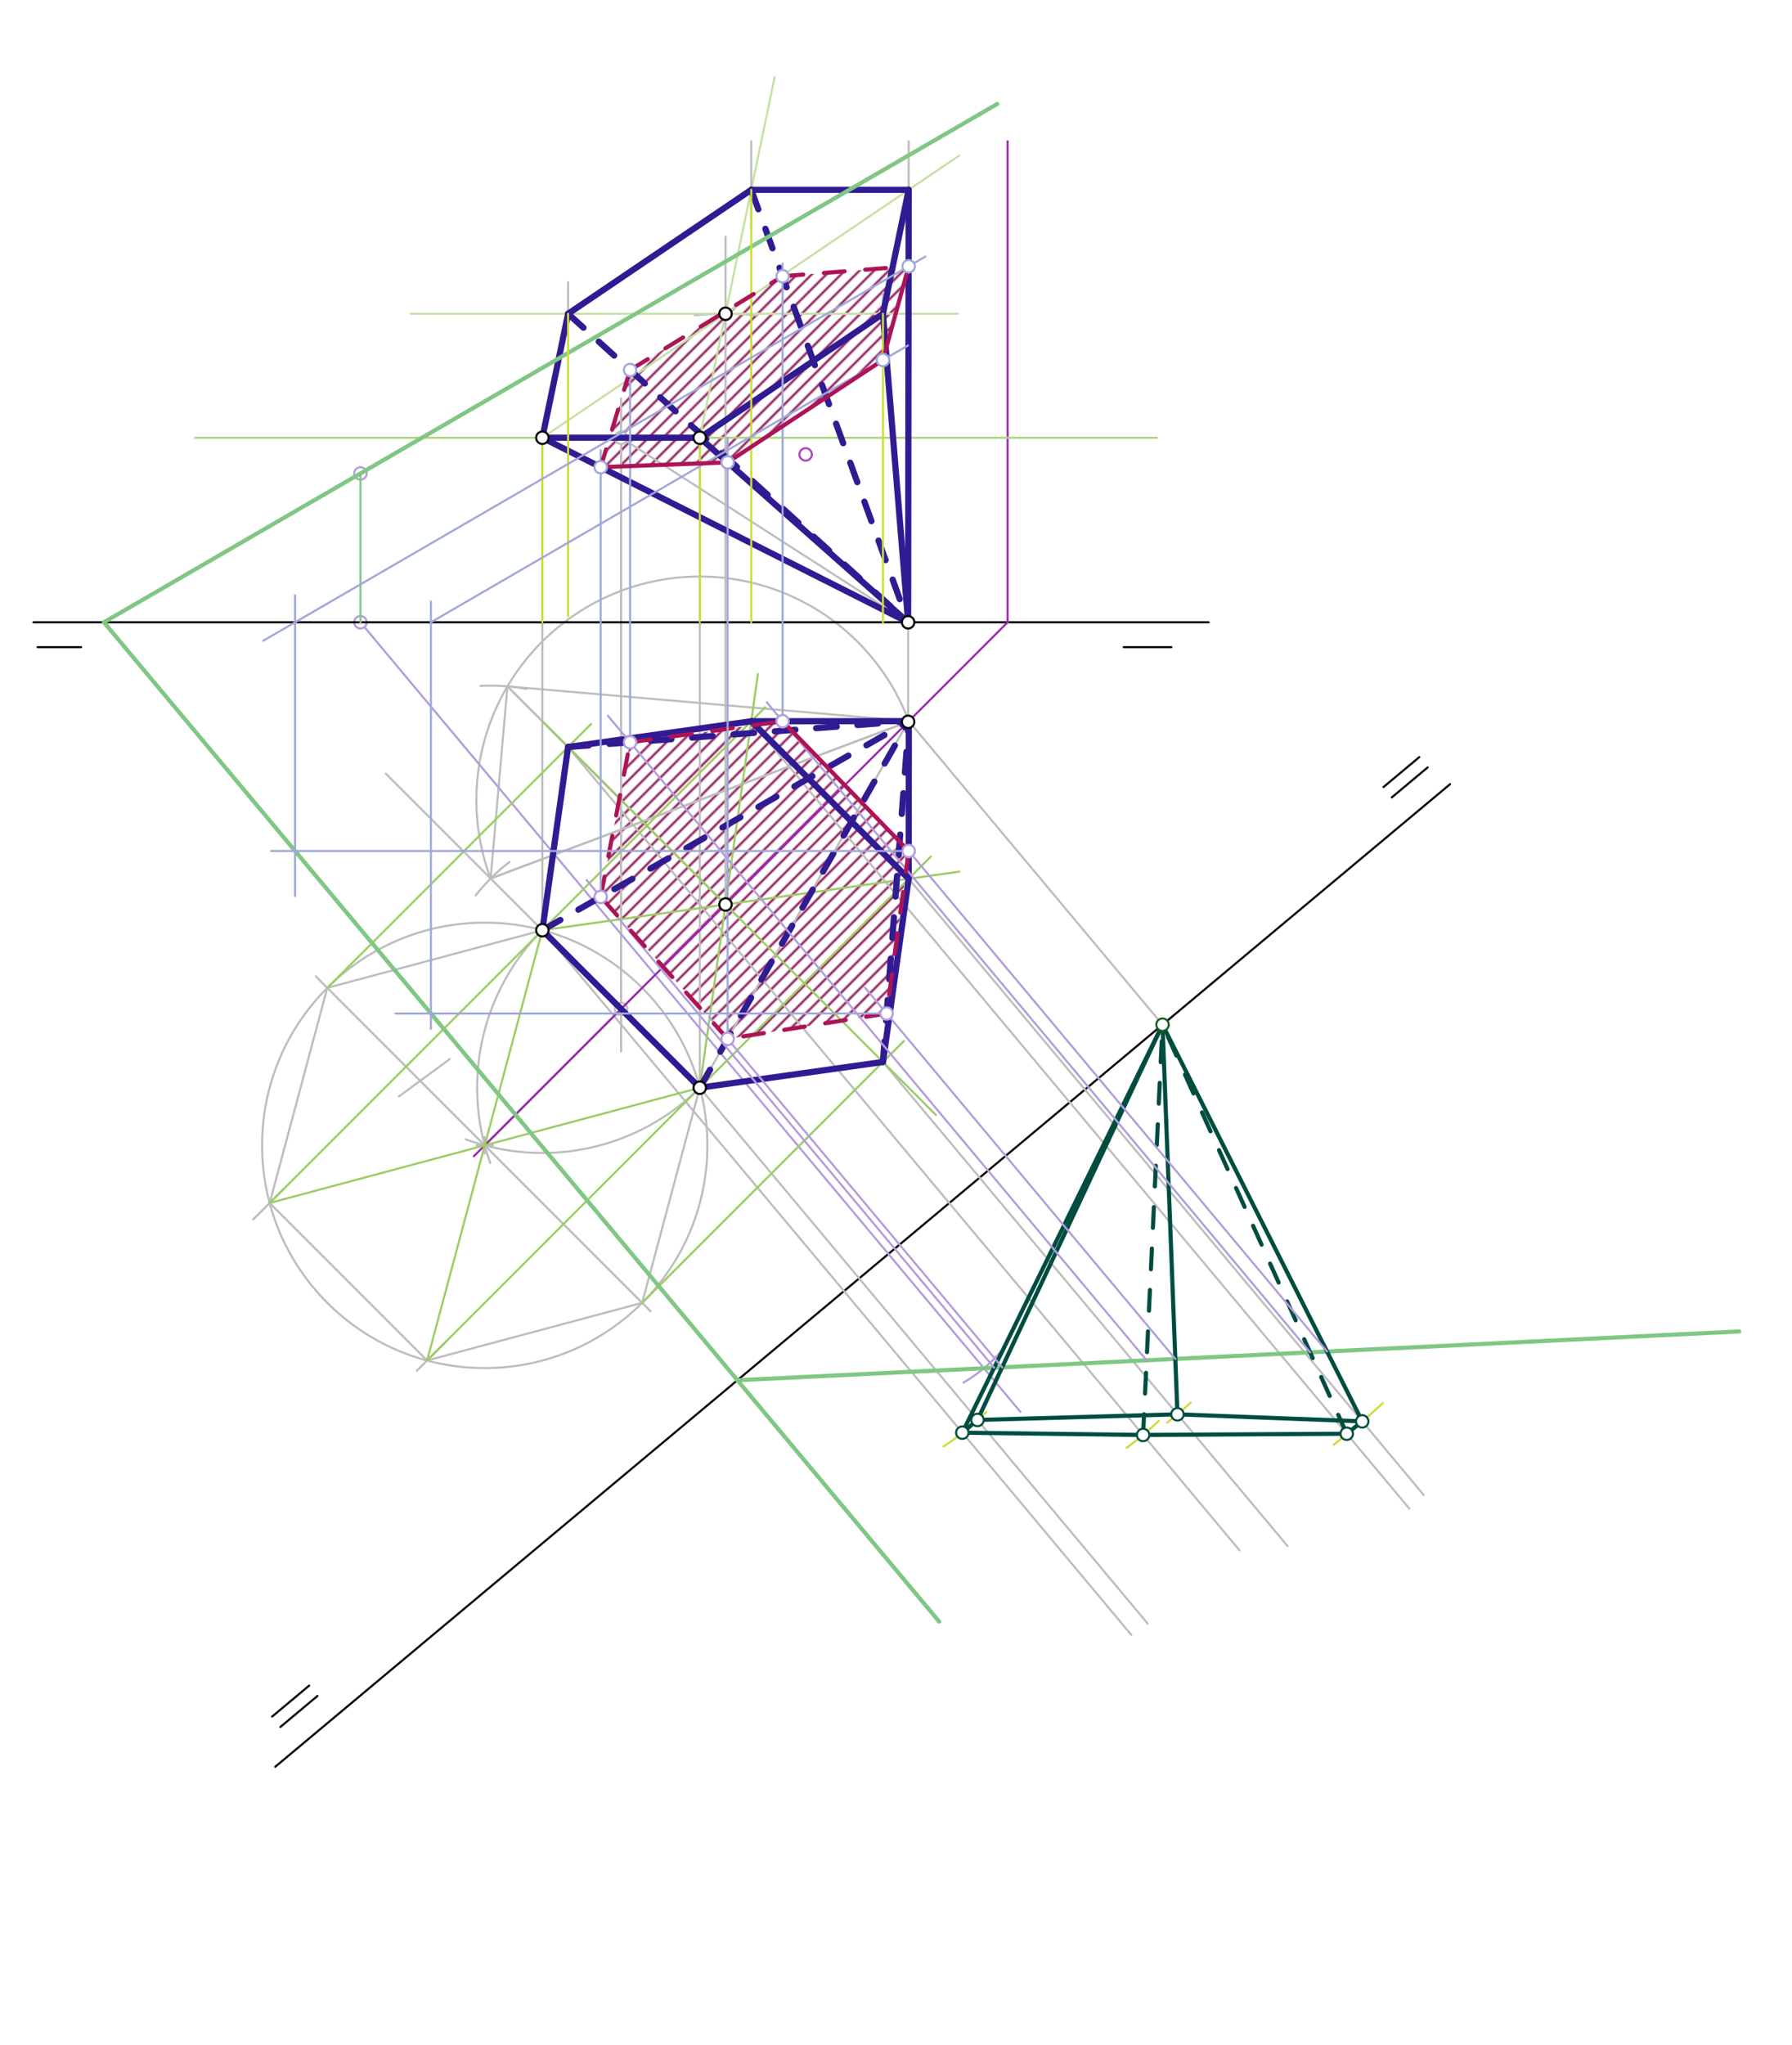 <svg xmlns="http://www.w3.org/2000/svg" class="svg--1it" height="100%" preserveAspectRatio="xMidYMid meet" viewBox="0 0 864.567 986.457" width="100%"><defs><marker id="marker-arrow" markerHeight="16" markerUnits="userSpaceOnUse" markerWidth="24" orient="auto-start-reverse" refX="24" refY="4" viewBox="0 0 24 8"><path d="M 0 0 L 24 4 L 0 8 z" stroke="inherit"></path></marker></defs><g class="aux-layer--1FB"><g class="element--2qn"><defs><pattern height="5" id="fill_300_1o4eyr__pattern-stripes" patternTransform="rotate(-45)" patternUnits="userSpaceOnUse" width="5"><rect fill="#880E4F" height="1" transform="translate(0,0)" width="5"></rect></pattern></defs><g fill="url(#fill_300_1o4eyr__pattern-stripes)"><path d="M 303.992 358.01 L 377.572 347.853 L 438.411 410.431 L 427.76 488.805 L 351.046 501.059 L 289.81 432.594 L 303.992 358.01 Z" stroke="none"></path></g></g><g class="element--2qn"><defs><pattern height="5" id="fill_334_5rjejl__pattern-stripes" patternTransform="rotate(-45)" patternUnits="userSpaceOnUse" width="5"><rect fill="#880E4F" height="1" transform="translate(0,0)" width="5"></rect></pattern></defs><g fill="url(#fill_334_5rjejl__pattern-stripes)"><path d="M 377.572 133.225 L 438.4 128.412 L 425.986 173.623 L 351.046 223.014 L 289.81 225.32 L 303.992 178.464 L 377.572 133.225 Z" stroke="none"></path></g></g><g class="element--2qn"><line stroke="#BDBDBD" stroke-dasharray="none" stroke-linecap="round" stroke-width="1" x1="438.141" x2="438.141" y1="300.125" y2="348.125"></line></g><g class="element--2qn"><line stroke="#BDBDBD" stroke-dasharray="none" stroke-linecap="round" stroke-width="1" x1="261.664" x2="261.664" y1="448.648" y2="211.125"></line></g><g class="element--2qn"><line stroke="#BDBDBD" stroke-dasharray="none" stroke-linecap="round" stroke-width="1" x1="337.618" x2="337.618" y1="211.125" y2="524.602"></line></g><g class="element--2qn"><line stroke="#BDBDBD" stroke-dasharray="none" stroke-linecap="round" stroke-width="1" x1="285.141" x2="315.141" y1="501.125" y2="471.125"></line></g><g class="element--2qn"><line stroke="#BDBDBD" stroke-dasharray="none" stroke-linecap="round" stroke-width="1" x1="299.641" x2="299.641" y1="192.125" y2="507.125"></line></g><g class="element--2qn"><path d="M 261.664 448.648 A 107.415 107.415 0 0 0 236.516 560.886" fill="none" stroke="#BDBDBD" stroke-dasharray="none" stroke-linecap="round" stroke-width="1"></path></g><g class="element--2qn"><path d="M 337.618 524.602 A 107.415 107.415 0 0 1 224.699 549.502" fill="none" stroke="#BDBDBD" stroke-dasharray="none" stroke-linecap="round" stroke-width="1"></path></g><g class="element--2qn"><g class="center--1s5"><line x1="229.863" y1="552.403" x2="237.863" y2="552.403" stroke="#BDBDBD" stroke-width="1" stroke-linecap="round"></line><line x1="233.863" y1="548.403" x2="233.863" y2="556.403" stroke="#BDBDBD" stroke-width="1" stroke-linecap="round"></line><circle class="hit--230" cx="233.863" cy="552.403" r="4" stroke="none" fill="transparent"></circle></g><circle cx="233.863" cy="552.403" fill="none" r="107.415" stroke="#BDBDBD" stroke-dasharray="none" stroke-width="1"></circle></g><g class="element--2qn"><line stroke="#BDBDBD" stroke-dasharray="none" stroke-linecap="round" stroke-width="1" x1="233.863" x2="152.363" y1="552.403" y2="470.903"></line></g><g class="element--2qn"><line stroke="#BDBDBD" stroke-dasharray="none" stroke-linecap="round" stroke-width="1" x1="233.863" x2="313.863" y1="552.403" y2="632.403"></line></g><g class="element--2qn"><line stroke="#BDBDBD" stroke-dasharray="none" stroke-linecap="round" stroke-width="1" x1="261.664" x2="157.909" y1="448.648" y2="476.449"></line></g><g class="element--2qn"><line stroke="#BDBDBD" stroke-dasharray="none" stroke-linecap="round" stroke-width="1" x1="337.618" x2="309.817" y1="524.602" y2="628.357"></line></g><g class="element--2qn"><line stroke="#BDBDBD" stroke-dasharray="none" stroke-linecap="round" stroke-width="1" x1="201.118" x2="215.118" y1="661.102" y2="647.102"></line></g><g class="element--2qn"><line stroke="#BDBDBD" stroke-dasharray="none" stroke-linecap="round" stroke-width="1" x1="122.164" x2="136.664" y1="588.148" y2="573.648"></line></g><g class="element--2qn"><line stroke="#BDBDBD" stroke-dasharray="none" stroke-linecap="round" stroke-width="1" x1="157.909" x2="130.108" y1="476.449" y2="580.204"></line></g><g class="element--2qn"><line stroke="#BDBDBD" stroke-dasharray="none" stroke-linecap="round" stroke-width="1" x1="130.108" x2="206.062" y1="580.204" y2="656.158"></line></g><g class="element--2qn"><line stroke="#BDBDBD" stroke-dasharray="none" stroke-linecap="round" stroke-width="1" x1="206.062" x2="309.817" y1="656.158" y2="628.357"></line></g><g class="element--2qn"><line stroke="#BDBDBD" stroke-dasharray="none" stroke-linecap="round" stroke-width="1" x1="438.141" x2="299.641" y1="300.125" y2="211.125"></line></g><g class="element--2qn"><line stroke="#BDBDBD" stroke-dasharray="none" stroke-linecap="round" stroke-width="1" x1="299.641" x2="299.641" y1="300.125" y2="211.125"></line></g><g class="element--2qn"><line stroke="#BDBDBD" stroke-dasharray="none" stroke-linecap="round" stroke-width="1" x1="299.641" x2="233.863" y1="486.625" y2="552.403"></line></g><g class="element--2qn"><line stroke="#BDBDBD" stroke-dasharray="none" stroke-linecap="round" stroke-width="1" x1="299.641" x2="186.141" y1="486.625" y2="373.125"></line></g><g class="element--2qn"><path d="M 229.486 431.859 A 88.999 88.999 0 0 1 245.861 415.712" fill="none" stroke="#BDBDBD" stroke-dasharray="none" stroke-linecap="round" stroke-width="1"></path></g><g class="element--2qn"><line stroke="#BDBDBD" stroke-dasharray="none" stroke-linecap="round" stroke-width="1" x1="236.709" x2="438.141" y1="423.693" y2="348.125"></line></g><g class="element--2qn"><line stroke="#BDBDBD" stroke-dasharray="none" stroke-linecap="round" stroke-width="1" x1="299.641" x2="233.863" y1="486.625" y2="552.403"></line></g><g class="element--2qn"><line stroke="#BDBDBD" stroke-dasharray="none" stroke-linecap="round" stroke-width="1" x1="299.641" x2="233.863" y1="486.625" y2="552.403"></line></g><g class="element--2qn"><line stroke="#BDBDBD" stroke-dasharray="none" stroke-linecap="round" stroke-width="1" x1="337.618" x2="438.141" y1="524.602" y2="348.125"></line></g><g class="element--2qn"><line stroke="#BDBDBD" stroke-dasharray="none" stroke-linecap="round" stroke-width="1" x1="236.709" x2="438.141" y1="423.693" y2="348.125"></line></g><g class="element--2qn"><path d="M 236.709 423.693 A 107.776 107.776 0 0 1 438.527 347.98" fill="none" stroke="#BDBDBD" stroke-dasharray="none" stroke-linecap="round" stroke-width="1"></path></g><g class="element--2qn"><line stroke="#BDBDBD" stroke-dasharray="none" stroke-linecap="round" stroke-width="1" x1="299.641" x2="233.863" y1="486.625" y2="552.403"></line></g><g class="element--2qn"><path d="M 231.807 330.798 A 93.025 93.025 0 0 1 254.001 332.29" fill="none" stroke="#BDBDBD" stroke-dasharray="none" stroke-linecap="round" stroke-width="1"></path></g><g class="element--2qn"><line stroke="#BDBDBD" stroke-dasharray="none" stroke-linecap="round" stroke-width="1" x1="236.709" x2="244.821" y1="423.693" y2="331.023"></line></g><g class="element--2qn"><line stroke="#BDBDBD" stroke-dasharray="none" stroke-linecap="round" stroke-width="1" x1="244.821" x2="438.461" y1="331.023" y2="347.805"></line></g><g class="element--2qn"><line stroke="#BDBDBD" stroke-dasharray="none" stroke-linecap="round" stroke-width="1" x1="244.821" x2="356.532" y1="331.023" y2="442.734"></line></g><g class="element--2qn"><line stroke="#BDBDBD" stroke-dasharray="none" stroke-linecap="round" stroke-width="1" x1="350.032" x2="350.032" y1="436.234" y2="114.125"></line></g><g class="element--2qn"><line stroke="#BDBDBD" stroke-dasharray="none" stroke-linecap="round" stroke-width="1" x1="244.821" x2="350.032" y1="331.023" y2="436.234"></line></g><g class="element--2qn"><path d="M 335.234 152.072 A 148.791 148.791 0 0 1 364.937 152.083" fill="none" stroke="#BDBDBD" stroke-dasharray="none" stroke-linecap="round" stroke-width="1"></path></g><g class="element--2qn"><line stroke="#C5E1A5" stroke-dasharray="none" stroke-linecap="round" stroke-width="1" x1="337.618" x2="373.732" y1="211.125" y2="37.188"></line></g><g class="element--2qn"><line stroke="#C5E1A5" stroke-dasharray="none" stroke-linecap="round" stroke-width="1" x1="261.664" x2="462.831" y1="211.125" y2="75.014"></line></g><g class="element--2qn"><line stroke="#C5E1A5" stroke-dasharray="none" stroke-linecap="round" stroke-width="1" x1="198.141" x2="462.141" y1="151.334" y2="151.334"></line></g><g class="element--2qn"><line stroke="#BDBDBD" stroke-dasharray="none" stroke-linecap="round" stroke-width="1" x1="274.078" x2="274.078" y1="136.125" y2="162.125"></line></g><g class="element--2qn"><line stroke="#BDBDBD" stroke-dasharray="none" stroke-linecap="round" stroke-width="1" x1="425.986" x2="425.986" y1="141.125" y2="164.125"></line></g><g class="element--2qn"><line stroke="#BDBDBD" stroke-dasharray="none" stroke-linecap="round" stroke-width="1" x1="362.446" x2="362.446" y1="68.125" y2="110.125"></line></g><g class="element--2qn"><line stroke="#BDBDBD" stroke-dasharray="none" stroke-linecap="round" stroke-width="1" x1="438.4" x2="438.4" y1="68.125" y2="112.125"></line></g><g class="element--2qn"><line stroke="#BDBDBD" stroke-dasharray="none" stroke-linecap="round" stroke-width="1" x1="192.452" x2="216.994" y1="528.83" y2="510.771"></line></g><g class="element--2qn"><line stroke="#FFAB91" stroke-dasharray="none" stroke-linecap="round" stroke-width="1" x1="438.4" x2="438.4" y1="91.544" y2="300.125"></line></g><g class="element--2qn"><line stroke="#000000" stroke-dasharray="none" stroke-linecap="round" stroke-width="1" x1="132.781" x2="699.592" y1="852.125" y2="378.214"></line></g><g class="element--2qn"><line stroke="#000000" stroke-dasharray="none" stroke-linecap="round" stroke-width="1" x1="688.781" x2="671.491" y1="370.125" y2="384.582"></line></g><g class="element--2qn"><line stroke="#000000" stroke-dasharray="none" stroke-linecap="round" stroke-width="1" x1="135.283" x2="153.144" y1="832.904" y2="817.971"></line></g><g class="element--2qn"><line stroke="#000000" stroke-dasharray="none" stroke-linecap="round" stroke-width="1" x1="131.283" x2="149.144" y1="827.904" y2="812.971"></line></g><g class="element--2qn"><line stroke="#000000" stroke-dasharray="none" stroke-linecap="round" stroke-width="1" x1="684.781" x2="667.491" y1="365.125" y2="379.582"></line></g><g class="element--2qn"><line stroke="#B39DDB" stroke-dasharray="none" stroke-linecap="round" stroke-width="1" x1="173.904" x2="492.269" y1="300.125" y2="680.899"></line></g><g class="element--2qn"><path d="M 464.9 666.782 A 71.841 71.841 0 0 0 484.781 649.575" fill="none" stroke="#B39DDB" stroke-dasharray="none" stroke-linecap="round" stroke-width="1"></path></g><g class="element--2qn"><line stroke="#BDBDBD" stroke-dasharray="none" stroke-linecap="round" stroke-width="1" x1="438.461" x2="560.865" y1="347.805" y2="494.204"></line></g><g class="element--2qn"><line stroke="#BDBDBD" stroke-dasharray="none" stroke-linecap="round" stroke-width="1" x1="274.078" x2="598.015" y1="360.28" y2="747.718"></line></g><g class="element--2qn"><line stroke="#BDBDBD" stroke-dasharray="none" stroke-linecap="round" stroke-width="1" x1="261.664" x2="545.835" y1="448.648" y2="788.526"></line></g><g class="element--2qn"><line stroke="#BDBDBD" stroke-dasharray="none" stroke-linecap="round" stroke-width="1" x1="337.618" x2="553.687" y1="524.602" y2="783.027"></line></g><g class="element--2qn"><line stroke="#BDBDBD" stroke-dasharray="none" stroke-linecap="round" stroke-width="1" x1="438.4" x2="686.905" y1="423.819" y2="721.038"></line></g><g class="element--2qn"><line stroke="#BDBDBD" stroke-dasharray="none" stroke-linecap="round" stroke-width="1" x1="362.446" x2="679.941" y1="347.865" y2="727.599"></line></g><g class="element--2qn"><line stroke="#BDBDBD" stroke-dasharray="none" stroke-linecap="round" stroke-width="1" x1="425.986" x2="621.212" y1="512.188" y2="745.684"></line></g><g class="element--2qn"><circle cx="299.641" cy="486.625" r="3" stroke="#BDBDBD" stroke-width="1" fill="#ffffff"></circle>}</g><g class="element--2qn"><circle cx="299.641" cy="211.125" r="3" stroke="#BDBDBD" stroke-width="1" fill="#ffffff"></circle>}</g><g class="element--2qn"><circle cx="388.691" cy="219.152" r="3" stroke="#AB47BC" stroke-width="1" fill="#ffffff"></circle>}</g><g class="element--2qn"><circle cx="173.904" cy="228.337" r="3" stroke="#B39DDB" stroke-width="1" fill="#ffffff"></circle>}</g><g class="element--2qn"><circle cx="173.904" cy="300.125" r="3" stroke="#B39DDB" stroke-width="1" fill="#ffffff"></circle>}</g></g><g class="main-layer--3Vd"><g class="element--2qn"><line stroke="#000000" stroke-dasharray="none" stroke-linecap="round" stroke-width="1" x1="16.141" x2="583.141" y1="300.125" y2="300.125"></line></g><g class="element--2qn"><line stroke="#000000" stroke-dasharray="none" stroke-linecap="round" stroke-width="1" x1="18.141" x2="39.141" y1="312.125" y2="312.125"></line></g><g class="element--2qn"><line stroke="#000000" stroke-dasharray="none" stroke-linecap="round" stroke-width="1" x1="542.141" x2="565.141" y1="312.125" y2="312.125"></line></g><g class="element--2qn"><line stroke="#000000" stroke-dasharray="none" stroke-linecap="round" stroke-width="1" x1="261.664" x2="337.618" y1="211.125" y2="211.125"></line></g><g class="element--2qn"><line stroke="#000000" stroke-dasharray="none" stroke-linecap="round" stroke-width="1" x1="261.664" x2="337.618" y1="448.648" y2="524.602"></line></g><g class="element--2qn"><line stroke="#9C27B0" stroke-dasharray="none" stroke-linecap="round" stroke-width="1" x1="228.641" x2="486.141" y1="557.625" y2="300.125"></line></g><g class="element--2qn"><line stroke="#9C27B0" stroke-dasharray="none" stroke-linecap="round" stroke-width="1" x1="486.141" x2="486.141" y1="300.125" y2="68.125"></line></g><g class="element--2qn"><line stroke="#AED581" stroke-dasharray="none" stroke-linecap="round" stroke-width="1" x1="261.664" x2="94.141" y1="211.125" y2="211.125"></line></g><g class="element--2qn"><line stroke="#AED581" stroke-dasharray="none" stroke-linecap="round" stroke-width="1" x1="337.618" x2="558.141" y1="211.125" y2="211.125"></line></g><g class="element--2qn"><line stroke="#9CCC65" stroke-dasharray="none" stroke-linecap="round" stroke-width="1" x1="206.062" x2="261.664" y1="656.158" y2="448.648"></line></g><g class="element--2qn"><line stroke="#9CCC65" stroke-dasharray="none" stroke-linecap="round" stroke-width="1" x1="130.108" x2="337.618" y1="580.204" y2="524.602"></line></g><g class="element--2qn"><line stroke="#9CCC65" stroke-dasharray="none" stroke-linecap="round" stroke-width="1" x1="337.618" x2="365.648" y1="524.602" y2="325.072"></line></g><g class="element--2qn"><line stroke="#9CCC65" stroke-dasharray="none" stroke-linecap="round" stroke-width="1" x1="261.664" x2="462.806" y1="448.648" y2="420.391"></line></g><g class="element--2qn"><line stroke="#9CCC65" stroke-dasharray="none" stroke-linecap="round" stroke-width="1" x1="130.108" x2="369.164" y1="580.204" y2="341.148"></line></g><g class="element--2qn"><line stroke="#9CCC65" stroke-dasharray="none" stroke-linecap="round" stroke-width="1" x1="206.062" x2="449.118" y1="656.158" y2="413.102"></line></g><g class="element--2qn"><line stroke="#9CCC65" stroke-dasharray="none" stroke-linecap="round" stroke-width="1" x1="261.664" x2="451.532" y1="347.865" y2="537.734"></line></g><g class="element--2qn"><line stroke="#9CCC65" stroke-dasharray="none" stroke-linecap="round" stroke-width="1" x1="157.909" x2="285.187" y1="476.449" y2="349.171"></line></g><g class="element--2qn"><line stroke="#9CCC65" stroke-dasharray="none" stroke-linecap="round" stroke-width="1" x1="309.817" x2="436.095" y1="628.357" y2="502.079"></line></g><g class="element--2qn"><line stroke="#311B92" stroke-dasharray="none" stroke-linecap="round" stroke-width="3" x1="337.618" x2="261.664" y1="524.602" y2="448.648"></line></g><g class="element--2qn"><line stroke="#311B92" stroke-dasharray="none" stroke-linecap="round" stroke-width="3" x1="337.618" x2="425.986" y1="524.602" y2="512.188"></line></g><g class="element--2qn"><line stroke="#311B92" stroke-dasharray="none" stroke-linecap="round" stroke-width="3" x1="425.986" x2="438.4" y1="512.188" y2="423.819"></line></g><g class="element--2qn"><line stroke="#311B92" stroke-dasharray="none" stroke-linecap="round" stroke-width="3" x1="438.4" x2="362.446" y1="423.819" y2="347.865"></line></g><g class="element--2qn"><line stroke="#311B92" stroke-dasharray="none" stroke-linecap="round" stroke-width="3" x1="362.446" x2="274.078" y1="347.865" y2="360.28"></line></g><g class="element--2qn"><line stroke="#311B92" stroke-dasharray="none" stroke-linecap="round" stroke-width="3" x1="261.664" x2="274.078" y1="448.648" y2="360.28"></line></g><g class="element--2qn"><line stroke="#311B92" stroke-dasharray="none" stroke-linecap="round" stroke-width="3" x1="362.446" x2="438.461" y1="347.865" y2="347.805"></line></g><g class="element--2qn"><line stroke="#311B92" stroke-dasharray="none" stroke-linecap="round" stroke-width="3" x1="438.4" x2="438.461" y1="423.819" y2="347.805"></line></g><g class="element--2qn"><line stroke="#311B92" stroke-dasharray="10" stroke-linecap="round" stroke-width="3" x1="425.986" x2="438.461" y1="512.188" y2="347.805"></line></g><g class="element--2qn"><line stroke="#311B92" stroke-dasharray="10" stroke-linecap="round" stroke-width="3" x1="274.078" x2="438.461" y1="360.28" y2="347.805"></line></g><g class="element--2qn"><line stroke="#311B92" stroke-dasharray="10" stroke-linecap="round" stroke-width="3" x1="261.664" x2="438.461" y1="448.648" y2="347.805"></line></g><g class="element--2qn"><line stroke="#311B92" stroke-dasharray="10" stroke-linecap="round" stroke-width="3" x1="337.618" x2="438.461" y1="524.602" y2="347.805"></line></g><g class="element--2qn"><line stroke="#311B92" stroke-dasharray="none" stroke-linecap="round" stroke-width="3" x1="261.664" x2="337.618" y1="211.125" y2="211.125"></line></g><g class="element--2qn"><line stroke="#311B92" stroke-dasharray="none" stroke-linecap="round" stroke-width="3" x1="337.618" x2="425.986" y1="211.125" y2="151.334"></line></g><g class="element--2qn"><line stroke="#311B92" stroke-dasharray="none" stroke-linecap="round" stroke-width="3" x1="425.986" x2="438.4" y1="151.334" y2="91.544"></line></g><g class="element--2qn"><line stroke="#311B92" stroke-dasharray="none" stroke-linecap="round" stroke-width="3" x1="438.4" x2="362.446" y1="91.544" y2="91.544"></line></g><g class="element--2qn"><line stroke="#311B92" stroke-dasharray="none" stroke-linecap="round" stroke-width="3" x1="362.446" x2="274.078" y1="91.544" y2="151.334"></line></g><g class="element--2qn"><line stroke="#311B92" stroke-dasharray="none" stroke-linecap="round" stroke-width="3" x1="261.664" x2="274.078" y1="211.125" y2="151.334"></line></g><g class="element--2qn"><line stroke="#311B92" stroke-dasharray="none" stroke-linecap="round" stroke-width="3" x1="261.664" x2="438.141" y1="211.125" y2="300.125"></line></g><g class="element--2qn"><line stroke="#311B92" stroke-dasharray="none" stroke-linecap="round" stroke-width="3" x1="438.4" x2="438.141" y1="91.544" y2="300.125"></line></g><g class="element--2qn"><line stroke="#311B92" stroke-dasharray="none" stroke-linecap="round" stroke-width="3" x1="425.986" x2="438.141" y1="151.334" y2="300.125"></line></g><g class="element--2qn"><line stroke="#311B92" stroke-dasharray="none" stroke-linecap="round" stroke-width="3" x1="337.618" x2="438.141" y1="211.125" y2="300.125"></line></g><g class="element--2qn"><line stroke="#311B92" stroke-dasharray="10" stroke-linecap="round" stroke-width="3" x1="274.078" x2="438.141" y1="151.334" y2="300.125"></line></g><g class="element--2qn"><line stroke="#311B92" stroke-dasharray="10" stroke-linecap="round" stroke-width="3" x1="362.446" x2="438.141" y1="91.544" y2="300.125"></line></g><g class="element--2qn"><line stroke="#81C784" stroke-dasharray="none" stroke-linecap="round" stroke-width="2" x1="50.141" x2="481.141" y1="300.125" y2="50.125"></line></g><g class="element--2qn"><line stroke="#81C784" stroke-dasharray="none" stroke-linecap="round" stroke-width="2" x1="50.141" x2="453.141" y1="300.125" y2="782.125"></line></g><g class="element--2qn"><line stroke="#81C784" stroke-dasharray="none" stroke-linecap="round" stroke-width="1" x1="173.904" x2="173.904" y1="228.283" y2="300.125"></line></g><g class="element--2qn"><line stroke="#81C784" stroke-dasharray="none" stroke-linecap="round" stroke-width="2" x1="355.779" x2="839.084" y1="665.677" y2="642.153"></line></g><g class="element--2qn"><line stroke="#CDDC39" stroke-dasharray="none" stroke-linecap="round" stroke-width="1" x1="261.664" x2="261.664" y1="300.125" y2="211.125"></line></g><g class="element--2qn"><line stroke="#CDDC39" stroke-dasharray="none" stroke-linecap="round" stroke-width="1" x1="337.618" x2="337.618" y1="300.125" y2="211.125"></line></g><g class="element--2qn"><path d="M 475.88 681.028 A 88.999 88.999 0 0 1 467.975 687.722" fill="none" stroke="#CDDC39" stroke-dasharray="none" stroke-linecap="round" stroke-width="1"></path></g><g class="element--2qn"><path d="M 455.189 697.639 A 88.999 88.999 0 0 0 468.058 687.622" fill="none" stroke="#CDDC39" stroke-dasharray="none" stroke-linecap="round" stroke-width="1"></path></g><g class="element--2qn"><line stroke="#CDDC39" stroke-dasharray="none" stroke-linecap="round" stroke-width="1" x1="274.078" x2="274.078" y1="151.334" y2="297.125"></line></g><g class="element--2qn"><path d="M 543.521 698.286 A 145.791 145.791 0 0 0 559.093 685.256" fill="none" stroke="#CDDC39" stroke-dasharray="none" stroke-linecap="round" stroke-width="1"></path></g><g class="element--2qn"><line stroke="#CDDC39" stroke-dasharray="none" stroke-linecap="round" stroke-width="1" x1="362.446" x2="362.446" y1="91.544" y2="300.125"></line></g><g class="element--2qn"><path d="M 643.512 696.776 A 208.582 208.582 0 0 0 655.171 687.085" fill="none" stroke="#CDDC39" stroke-dasharray="none" stroke-linecap="round" stroke-width="1"></path></g><g class="element--2qn"><path d="M 646.726 693.744 A 208.582 208.582 0 0 0 667.15 676.668" fill="none" stroke="#CDDC39" stroke-dasharray="none" stroke-linecap="round" stroke-width="1"></path></g><g class="element--2qn"><line stroke="#CDDC39" stroke-dasharray="none" stroke-linecap="round" stroke-width="1" x1="425.986" x2="425.986" y1="151.334" y2="300.125"></line></g><g class="element--2qn"><path d="M 563.093 686.109 A 148.791 148.791 0 0 0 574.509 676.418" fill="none" stroke="#CDDC39" stroke-dasharray="none" stroke-linecap="round" stroke-width="1"></path></g><g class="element--2qn"><line stroke="#004D40" stroke-dasharray="none" stroke-linecap="round" stroke-width="2" x1="464.273" x2="471.599" y1="690.974" y2="684.848"></line></g><g class="element--2qn"><line stroke="#004D40" stroke-dasharray="none" stroke-linecap="round" stroke-width="2" x1="471.599" x2="568.071" y1="684.848" y2="682.125"></line></g><g class="element--2qn"><line stroke="#004D40" stroke-dasharray="none" stroke-linecap="round" stroke-width="2" x1="568.071" x2="657.215" y1="682.125" y2="685.528"></line></g><g class="element--2qn"><line stroke="#004D40" stroke-dasharray="none" stroke-linecap="round" stroke-width="2" x1="657.215" x2="649.748" y1="685.528" y2="691.487"></line></g><g class="element--2qn"><line stroke="#004D40" stroke-dasharray="none" stroke-linecap="round" stroke-width="2" x1="464.273" x2="551.493" y1="690.974" y2="692.077"></line></g><g class="element--2qn"><line stroke="#004D40" stroke-dasharray="none" stroke-linecap="round" stroke-width="2" x1="551.493" x2="649.748" y1="692.077" y2="691.487"></line></g><g class="element--2qn"><line stroke="#004D40" stroke-dasharray="none" stroke-linecap="round" stroke-width="2" x1="464.273" x2="560.865" y1="690.974" y2="494.204"></line></g><g class="element--2qn"><line stroke="#004D40" stroke-dasharray="none" stroke-linecap="round" stroke-width="2" x1="568.071" x2="560.865" y1="682.125" y2="494.204"></line></g><g class="element--2qn"><line stroke="#004D40" stroke-dasharray="none" stroke-linecap="round" stroke-width="2" x1="657.215" x2="560.865" y1="685.528" y2="494.204"></line></g><g class="element--2qn"><line stroke="#004D40" stroke-dasharray="10" stroke-linecap="round" stroke-width="2" x1="649.748" x2="560.865" y1="691.487" y2="494.204"></line></g><g class="element--2qn"><line stroke="#004D40" stroke-dasharray="10" stroke-linecap="round" stroke-width="2" x1="551.493" x2="560.865" y1="692.077" y2="494.204"></line></g><g class="element--2qn"><line stroke="#004D40" stroke-dasharray="none" stroke-linecap="round" stroke-width="2" x1="560.865" x2="471.599" y1="494.204" y2="684.848"></line></g><g class="element--2qn"><line stroke="#B39DDB" stroke-dasharray="none" stroke-linecap="round" stroke-width="1" x1="479.65" x2="283.015" y1="659.648" y2="424.467"></line></g><g class="element--2qn"><line stroke="#B39DDB" stroke-dasharray="none" stroke-linecap="round" stroke-width="1" x1="483.486" x2="342.089" y1="659.461" y2="490.345"></line></g><g class="element--2qn"><line stroke="#B39DDB" stroke-dasharray="none" stroke-linecap="round" stroke-width="1" x1="567.046" x2="417.328" y1="655.394" y2="476.327"></line></g><g class="element--2qn"><line stroke="#B39DDB" stroke-dasharray="none" stroke-linecap="round" stroke-width="1" x1="553.199" x2="293.284" y1="656.068" y2="345.202"></line></g><g class="element--2qn"><line stroke="#B39DDB" stroke-dasharray="none" stroke-linecap="round" stroke-width="1" x1="640.245" x2="437.445" y1="651.831" y2="409.276"></line></g><g class="element--2qn"><line stroke="#B39DDB" stroke-dasharray="none" stroke-linecap="round" stroke-width="1" x1="632.061" x2="369.943" y1="652.23" y2="338.728"></line></g><g class="element--2qn"><line stroke="#AD1457" stroke-dasharray="none" stroke-linecap="round" stroke-width="2" x1="377.572" x2="438.411" y1="347.853" y2="410.431"></line></g><g class="element--2qn"><line stroke="#AD1457" stroke-dasharray="10" stroke-linecap="round" stroke-width="2" x1="438.411" x2="427.76" y1="410.431" y2="488.805"></line></g><g class="element--2qn"><line stroke="#AD1457" stroke-dasharray="10" stroke-linecap="round" stroke-width="2" x1="427.76" x2="351.046" y1="488.805" y2="501.059"></line></g><g class="element--2qn"><line stroke="#AD1457" stroke-dasharray="10" stroke-linecap="round" stroke-width="2" x1="351.046" x2="289.81" y1="501.059" y2="432.594"></line></g><g class="element--2qn"><line stroke="#AD1457" stroke-dasharray="10" stroke-linecap="round" stroke-width="2" x1="289.81" x2="303.992" y1="432.594" y2="358.01"></line></g><g class="element--2qn"><line stroke="#AD1457" stroke-dasharray="10" stroke-linecap="round" stroke-width="2" x1="303.992" x2="377.572" y1="358.01" y2="347.853"></line></g><g class="element--2qn"><line stroke="#9FA8DA" stroke-dasharray="none" stroke-linecap="round" stroke-width="1" x1="377.572" x2="377.572" y1="347.853" y2="127.125"></line></g><g class="element--2qn"><line stroke="#9FA8DA" stroke-dasharray="none" stroke-linecap="round" stroke-width="1" x1="303.992" x2="303.992" y1="358.01" y2="177.125"></line></g><g class="element--2qn"><line stroke="#9FA8DA" stroke-dasharray="none" stroke-linecap="round" stroke-width="1" x1="289.81" x2="289.81" y1="432.594" y2="217.125"></line></g><g class="element--2qn"><line stroke="#9FA8DA" stroke-dasharray="none" stroke-linecap="round" stroke-width="1" x1="351.046" x2="351.046" y1="501.059" y2="211.125"></line></g><g class="element--2qn"><line stroke="#9FA8DA" stroke-dasharray="none" stroke-linecap="round" stroke-width="1" x1="427.76" x2="190.781" y1="488.805" y2="488.805"></line></g><g class="element--2qn"><line stroke="#9FA8DA" stroke-dasharray="none" stroke-linecap="round" stroke-width="1" x1="438.411" x2="130.781" y1="410.431" y2="410.431"></line></g><g class="element--2qn"><line stroke="#9FA8DA" stroke-dasharray="none" stroke-linecap="round" stroke-width="1" x1="142.368" x2="142.368" y1="432.125" y2="287.125"></line></g><g class="element--2qn"><line stroke="#9FA8DA" stroke-dasharray="none" stroke-linecap="round" stroke-width="1" x1="207.896" x2="207.896" y1="496.218" y2="290.125"></line></g><g class="element--2qn"><line stroke="#9FA8DA" stroke-dasharray="none" stroke-linecap="round" stroke-width="1" x1="126.993" x2="446.483" y1="309.043" y2="123.724"></line></g><g class="element--2qn"><line stroke="#9FA8DA" stroke-dasharray="none" stroke-linecap="round" stroke-width="1" x1="207.896" x2="438.08" y1="300.125" y2="166.608"></line></g><g class="element--2qn"><line stroke="#AD1457" stroke-dasharray="none" stroke-linecap="round" stroke-width="2" x1="289.81" x2="351.046" y1="225.32" y2="223.014"></line></g><g class="element--2qn"><line stroke="#AD1457" stroke-dasharray="none" stroke-linecap="round" stroke-width="2" x1="351.046" x2="425.986" y1="223.014" y2="173.623"></line></g><g class="element--2qn"><line stroke="#AD1457" stroke-dasharray="none" stroke-linecap="round" stroke-width="2" x1="425.986" x2="438.4" y1="173.623" y2="128.412"></line></g><g class="element--2qn"><line stroke="#AD1457" stroke-dasharray="10" stroke-linecap="round" stroke-width="2" x1="303.992" x2="289.81" y1="178.464" y2="225.32"></line></g><g class="element--2qn"><line stroke="#AD1457" stroke-dasharray="10" stroke-linecap="round" stroke-width="2" x1="303.992" x2="377.572" y1="178.464" y2="133.225"></line></g><g class="element--2qn"><line stroke="#AD1457" stroke-dasharray="10" stroke-linecap="round" stroke-width="2" x1="377.572" x2="438.4" y1="133.225" y2="128.412"></line></g><g class="element--2qn"><circle cx="438.141" cy="300.125" r="3" stroke="#000000" stroke-width="1" fill="#ffffff"></circle>}</g><g class="element--2qn"><circle cx="438.141" cy="348.125" r="3" stroke="#000000" stroke-width="1" fill="#ffffff"></circle>}</g><g class="element--2qn"><circle cx="261.664" cy="448.648" r="3" stroke="#000000" stroke-width="1" fill="#ffffff"></circle>}</g><g class="element--2qn"><circle cx="337.618" cy="524.602" r="3" stroke="#000000" stroke-width="1" fill="#ffffff"></circle>}</g><g class="element--2qn"><circle cx="261.664" cy="211.125" r="3" stroke="#000000" stroke-width="1" fill="#ffffff"></circle>}</g><g class="element--2qn"><circle cx="337.618" cy="211.125" r="3" stroke="#000000" stroke-width="1" fill="#ffffff"></circle>}</g><g class="element--2qn"><circle cx="350.032" cy="436.234" r="3" stroke="#000000" stroke-width="1" fill="#ffffff"></circle>}</g><g class="element--2qn"><circle cx="350.032" cy="151.334" r="3" stroke="#000000" stroke-width="1" fill="#ffffff"></circle>}</g><g class="element--2qn"><circle cx="560.865" cy="494.204" r="3" stroke="#1B5E20" stroke-width="1" fill="#ffffff"></circle>}</g><g class="element--2qn"><circle cx="464.273" cy="690.974" r="3" stroke="#004D40" stroke-width="1" fill="#ffffff"></circle>}</g><g class="element--2qn"><circle cx="471.599" cy="684.848" r="3" stroke="#004D40" stroke-width="1" fill="#ffffff"></circle>}</g><g class="element--2qn"><circle cx="551.493" cy="692.077" r="3" stroke="#004D40" stroke-width="1" fill="#ffffff"></circle>}</g><g class="element--2qn"><circle cx="568.071" cy="682.125" r="3" stroke="#004D40" stroke-width="1" fill="#ffffff"></circle>}</g><g class="element--2qn"><circle cx="649.748" cy="691.487" r="3" stroke="#004D40" stroke-width="1" fill="#ffffff"></circle>}</g><g class="element--2qn"><circle cx="657.215" cy="685.528" r="3" stroke="#004D40" stroke-width="1" fill="#ffffff"></circle>}</g><g class="element--2qn"><circle cx="289.81" cy="432.594" r="3" stroke="#B39DDB" stroke-width="1" fill="#ffffff"></circle>}</g><g class="element--2qn"><circle cx="351.046" cy="501.059" r="3" stroke="#B39DDB" stroke-width="1" fill="#ffffff"></circle>}</g><g class="element--2qn"><circle cx="427.76" cy="488.805" r="3" stroke="#B39DDB" stroke-width="1" fill="#ffffff"></circle>}</g><g class="element--2qn"><circle cx="303.992" cy="358.01" r="3" stroke="#B39DDB" stroke-width="1" fill="#ffffff"></circle>}</g><g class="element--2qn"><circle cx="438.411" cy="410.431" r="3" stroke="#B39DDB" stroke-width="1" fill="#ffffff"></circle>}</g><g class="element--2qn"><circle cx="377.572" cy="347.853" r="3" stroke="#B39DDB" stroke-width="1" fill="#ffffff"></circle>}</g><g class="element--2qn"><circle cx="377.572" cy="133.225" r="3" stroke="#9FA8DA" stroke-width="1" fill="#ffffff"></circle>}</g><g class="element--2qn"><circle cx="303.992" cy="178.464" r="3" stroke="#9FA8DA" stroke-width="1" fill="#ffffff"></circle>}</g><g class="element--2qn"><circle cx="289.81" cy="225.32" r="3" stroke="#9FA8DA" stroke-width="1" fill="#ffffff"></circle>}</g><g class="element--2qn"><circle cx="351.046" cy="223.014" r="3" stroke="#9FA8DA" stroke-width="1" fill="#ffffff"></circle>}</g><g class="element--2qn"><circle cx="438.4" cy="128.412" r="3" stroke="#9FA8DA" stroke-width="1" fill="#ffffff"></circle>}</g><g class="element--2qn"><circle cx="425.986" cy="173.623" r="3" stroke="#9FA8DA" stroke-width="1" fill="#ffffff"></circle>}</g></g><g class="snaps-layer--2PT"></g><g class="temp-layer--rAP"></g></svg>